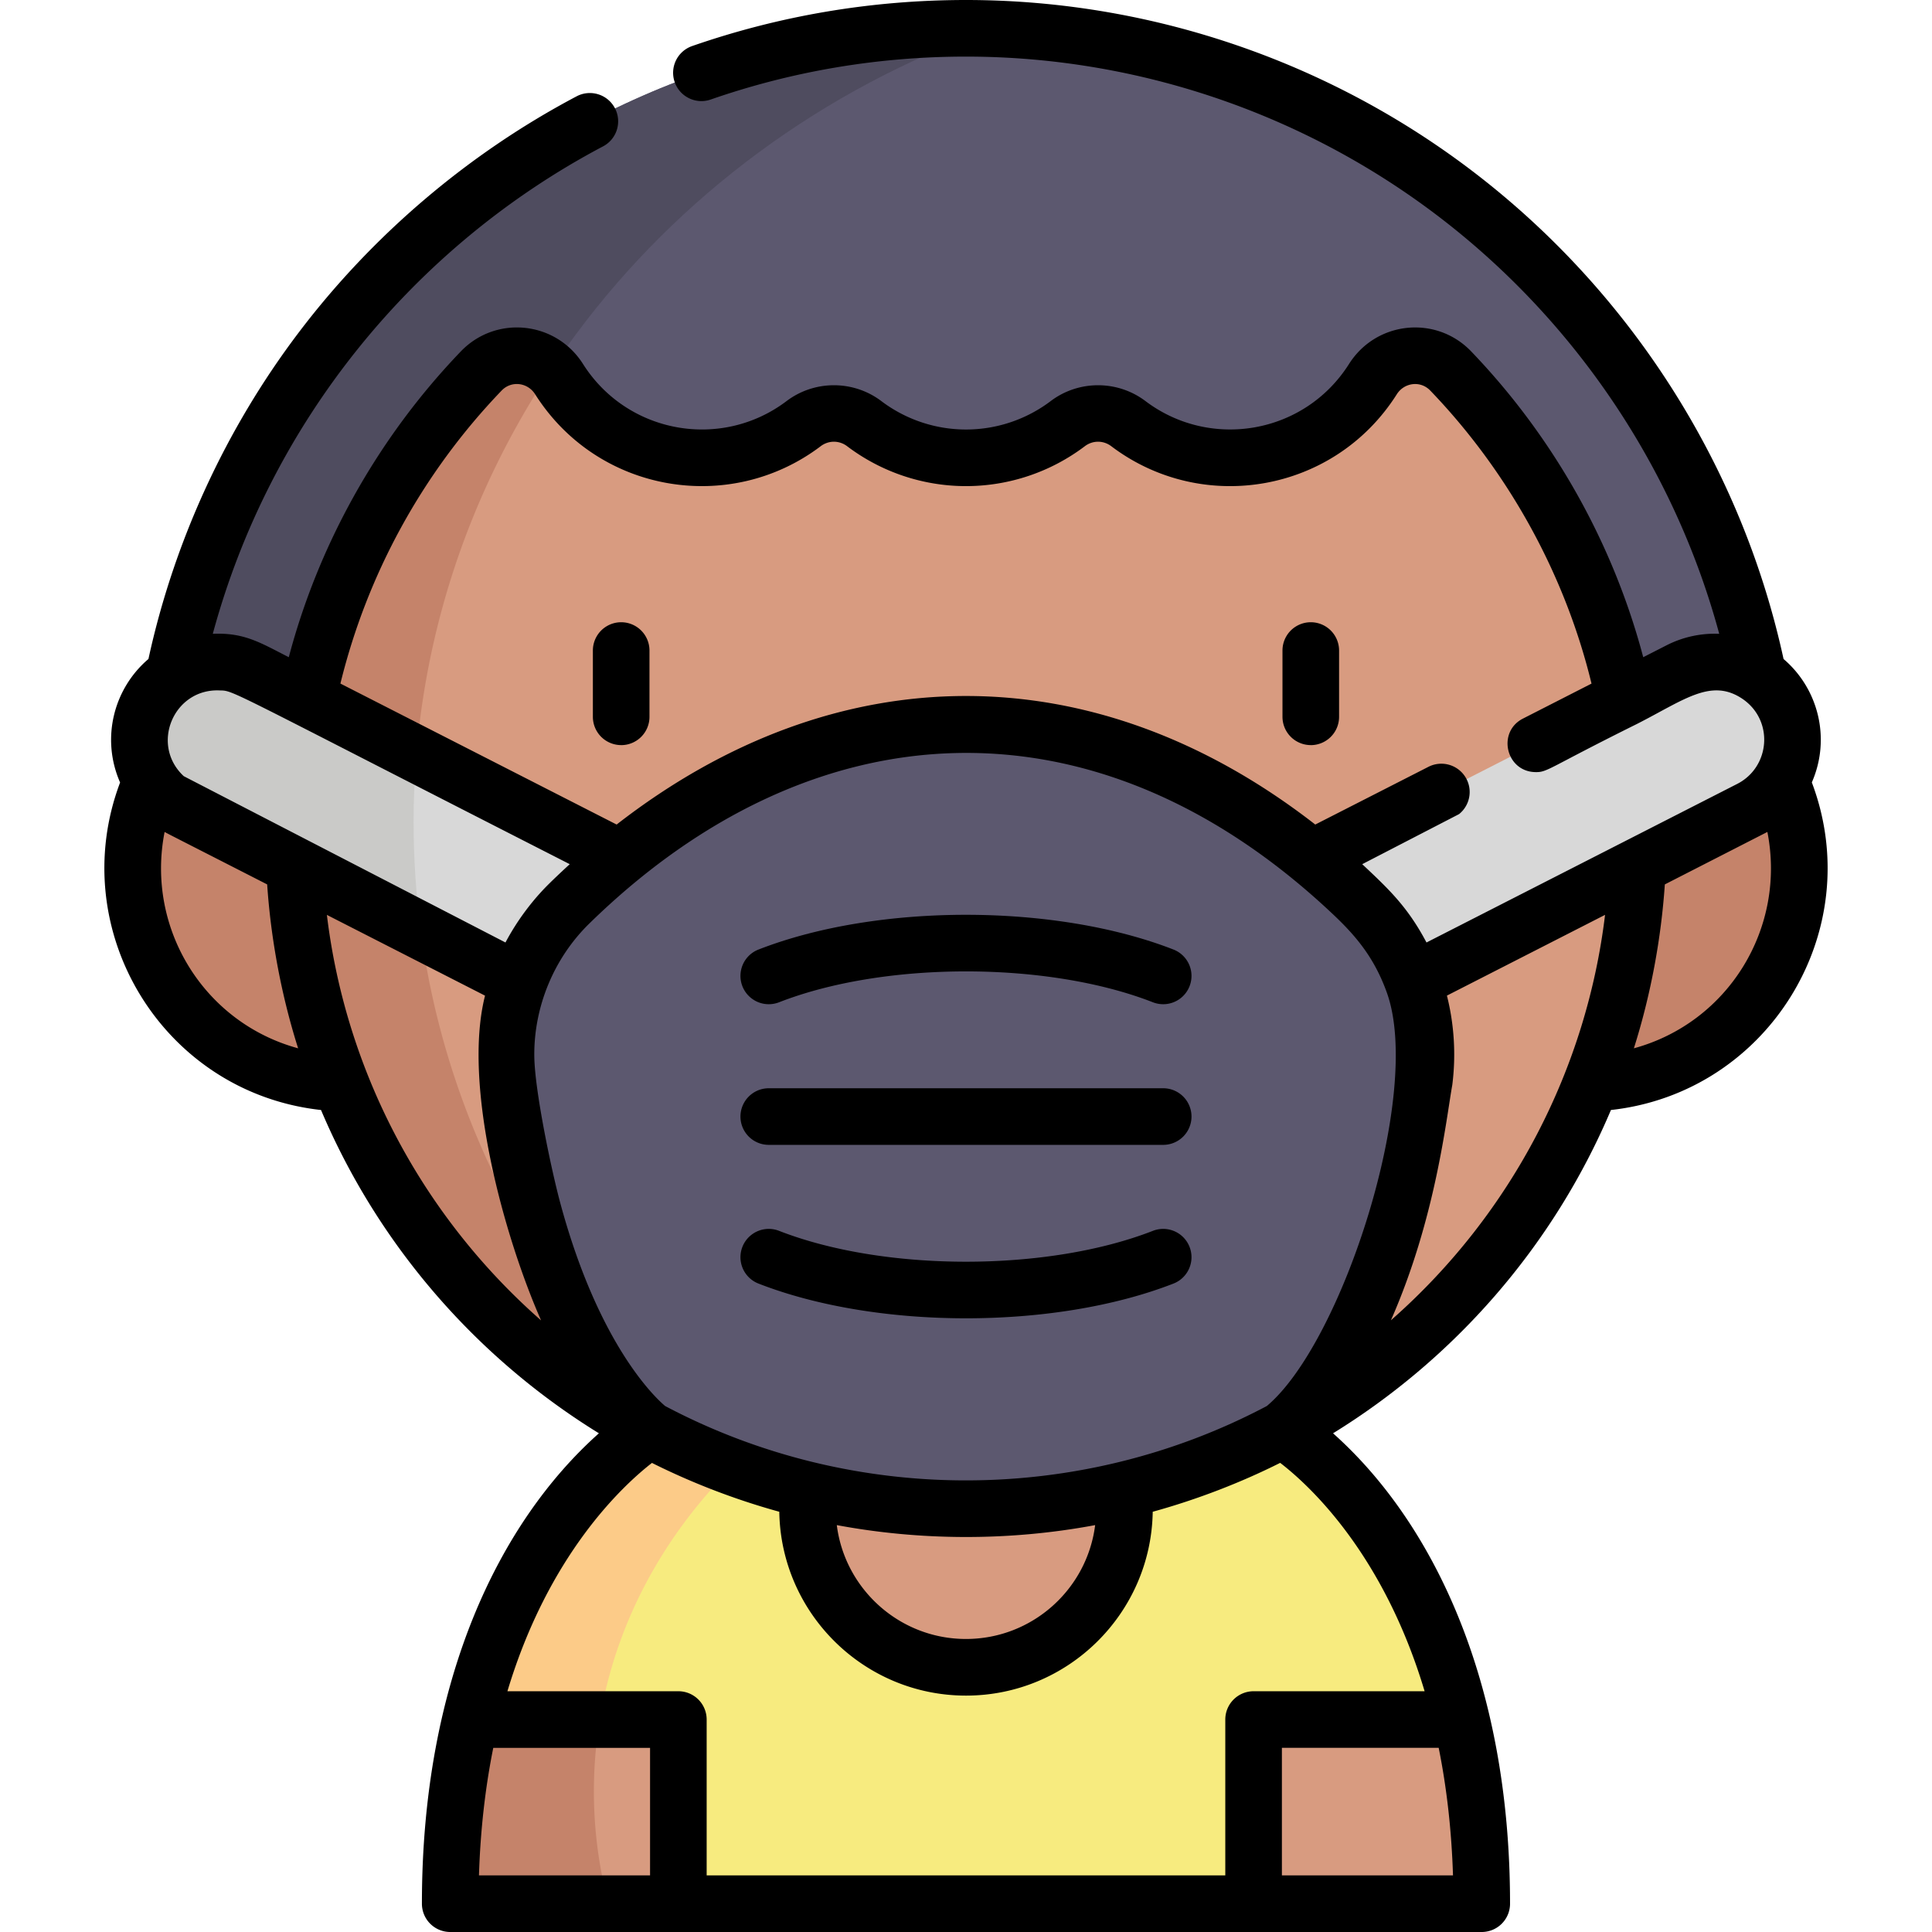 <svg xmlns="http://www.w3.org/2000/svg" height="512" width="512"><path d="M41.787 221.713C41.787 103.595 137.882 7.5 256 7.5s214.213 96.095 214.213 214.213z" fill="#5c586f"/><path d="M471.904 206.952a56.8 56.8 0 0 1 4.895 23.112c0 31.494-25.53 57.024-57.024 57.024-19.98 0-37.55-10.284-47.732-25.84l28.733-36.067z" fill="#c5836a"/><path d="M109.6 217.926c0-96.39 63.778-178.572 153.293-210.303L256 7.5c-118.118 0-214.213 96.096-214.213 214.213h67.864l-.05-3.787z" fill="#4f4c5f"/><path d="M332.22 504.5H179.78l-55.08-48.804c13.45-56.69 47.475-76.768 47.475-76.768H339.83s34.024 20.078 47.475 76.768z" fill="#f7eb7f"/><g fill="#d89b80"><circle cx="256" cy="399.852" r="42.002"/><path d="M384.46 98.318c-5.948-6.19-16.03-5.098-20.624 2.154-7.934 12.526-21.91 20.843-37.837 20.843-10.132 0-19.474-3.37-26.974-9.046a13.25 13.25 0 0 0-16.051 0A44.54 44.54 0 0 1 256 121.315c-10.132 0-19.474-3.37-26.974-9.046a13.25 13.25 0 0 0-16.051 0 44.54 44.54 0 0 1-26.974 9.046c-15.926 0-29.903-8.317-37.837-20.843-4.593-7.252-14.676-8.343-20.624-2.154-30.763 32.01-49.678 75.5-49.678 123.395 0 68.08 38.188 127.23 94.3 157.215h167.656c56.122-29.983 94.3-89.136 94.3-157.215 0-47.905-18.915-91.384-49.678-123.395z"/></g><path d="M472.788 186.688c-5.176-10.14-17.592-14.166-27.732-9l-118.552 60.507 18.742 36.722 118.552-60.506c10.14-5.177 14.166-17.593 9-27.733z" fill="#d8d8d8"/><path d="M157.386 474.73c0-38.12 18.456-72.343 47.733-95.8h-32.947s-34.024 20.078-47.475 76.768l33.15 29.372a117.24 117.24 0 0 1-.461-10.34z" fill="#fccb88"/><path d="M109.6 217.926c0-44.14 13.38-85.293 36.473-119.995-5.1-4.864-13.37-4.984-18.534.388-30.763 32.01-49.678 75.5-49.678 123.395 0 .667.028 1.33.035 1.994l-37.8-16.756a56.8 56.8 0 0 0-4.895 23.112c0 30.827 24.464 55.924 55.034 56.974 15.572 39.48 44.828 72.064 81.937 91.9h8.91c-44.078-40.767-71.48-97.83-71.48-161.002z" fill="#c5836a"/><path d="M39.212 186.688c5.176-10.14 17.592-14.166 27.732-9l118.552 60.507-18.742 36.722L48.202 214.42c-10.14-5.176-14.166-17.592-9-27.732z" fill="#d8d8d8"/><path d="M377.44 286.566c-9.338 71.222-36.62 91.64-37.61 92.362-.02.01-.03.02-.03.02-24.974 13.337-53.504 20.903-83.797 20.903s-58.823-7.565-83.797-20.903c0 0-.01-.01-.03-.02-.99-.72-28.272-21.14-37.61-92.362-2.278-17.398 3.803-34.88 16.347-47.155 20.645-20.202 57.35-47.464 105.092-47.464s84.446 27.262 105.092 47.464c12.543 12.275 18.625 29.756 16.347 47.155z" fill="#5c586f"/><path d="M179.78 455.696V504.5h-60.462c0-18.656 2.06-34.838 5.38-48.804zM392.683 504.5H332.22v-48.804h55.08c3.32 13.966 5.38 30.148 5.38 48.804z" fill="#d89b80"/><path d="M109.6 217.926c0-6.083.263-12.107.76-18.068l-43.417-22.16c-10.14-5.176-22.557-1.15-27.732 9s-1.15 22.557 9 27.732l63.324 32.32c-1.27-9.434-1.926-19.05-1.926-28.813z" fill="#cacac8"/><path d="M157.386 474.73a116.68 116.68 0 0 1 1.562-19.033h-34.25c-3.32 13.966-5.38 30.148-5.38 48.804h41.93c-2.52-9.554-3.863-19.52-3.863-29.77z" fill="#c5836a"/><path d="M203.73 303.4h104.53a7.5 7.5 0 1 0 0-15H203.73a7.5 7.5 0 1 0 0 15zm2.726-37.786c27.944-10.904 71.094-10.92 99.077 0a7.5 7.5 0 1 0 5.453-13.974c-31.432-12.265-78.495-12.287-109.983 0a7.5 7.5 0 0 0 5.453 13.974z"/><path d="M305.533 326.184c-27.944 10.904-71.094 10.92-99.077 0a7.5 7.5 0 0 0-5.453 13.974c31.432 12.265 78.496 12.286 109.983 0a7.5 7.5 0 1 0-5.453-13.974zM164.618 197.468a7.5 7.5 0 0 0 7.5-7.5V172.4a7.5 7.5 0 1 0-15 0v17.56a7.5 7.5 0 0 0 7.5 7.499zm182.752 0a7.5 7.5 0 0 0 7.5-7.5V172.4a7.5 7.5 0 1 0-15 0v17.56a7.5 7.5 0 0 0 7.5 7.499zM85.074 294.163c15.442 36.464 41.747 66.004 73.643 85.674-26.463 23.578-46.906 65.55-46.906 124.664a7.5 7.5 0 0 0 7.5 7.5h273.366a7.5 7.5 0 0 0 7.5-7.5c0-59.206-20.63-101.252-46.906-124.664 31.868-19.652 58.188-49.18 73.643-85.674 41.683-4.585 68.118-47.418 53.24-86.817 5.106-11.672 1.7-24.867-7.493-32.7-10.48-48.238-37.23-92.125-75.574-123.836C357.47 18.044 307.36 0 255.994 0c-24.84 0-49.257 4.106-72.572 12.205a7.5 7.5 0 0 0-4.624 9.546c1.36 3.913 5.634 5.982 9.546 4.624C210.073 18.827 232.833 15 255.994 15c47.886 0 94.6 16.823 131.534 47.37 33.13 27.4 56.987 64.528 68.085 105.597a28.09 28.09 0 0 0-13.97 3.05h-.001l-6.17 3.148c-7.858-29.743-23.5-58.04-45.6-81.044-9.284-9.665-25.145-8.066-32.367 3.337-11.834 18.684-36.797 22.8-53.95 9.83-7.4-5.594-17.713-5.594-25.103 0a37.2 37.2 0 0 1-44.897 0c-7.4-5.594-17.713-5.594-25.103 0-17.28 13.077-42.213 8.7-53.95-9.83-7.217-11.396-23.07-13.013-32.368-3.338-22.584 23.5-37.946 52.018-45.6 81.045-7.413-3.758-11.7-6.572-20.14-6.2 15.147-55.95 53.074-102.57 103.365-129.147a7.5 7.5 0 1 0-7.009-13.261C124.123 40.678 98.652 62.35 79.078 88.23c-19.288 25.5-32.98 55.32-39.74 86.407-9.17 7.803-12.656 20.975-7.513 32.732-14.767 39.155 11.316 82.182 53.248 86.795zm-27.02-111.197c4.2.154-.623-1.66 92.935 46.05-2.17 1.98-4.678 4.383-5.33 5.035-4.748 4.65-8.775 10.183-11.703 15.718L48.7 205.695c-8.946-8.307-2.728-23.162 9.362-22.73zm294.86 59.005c6.123 5.745 11.214 11.55 14.642 21.157 9.52 26.676-11.802 92.7-31.836 109.484-49.635 26.257-109.746 26.302-159.45.001-2.377-2-17.422-15.777-27.655-53.303-2.42-8.847-6.94-30.328-7.02-39.457-.124-13.005 5.175-25.958 14.635-35.162 59.016-57.676 133.898-61.742 196.683-2.72zm-62.688 162.2c-2.136 17-16.673 30.173-34.232 30.173s-32.096-13.184-34.232-30.173c21.76 4.067 45.32 4.333 68.464 0zM79.005 277.813c-25.05-6.828-40.398-31.887-35.38-57.34.875.5 1.213.647 27.177 13.906.975 14.375 3.726 29.3 8.203 43.435zm7.626-35.356l41.908 21.4c-6.034 23.838 5.08 63.884 14.855 86.068-32.28-28.38-51.872-66.933-56.763-107.457zm44.092 220.74h41.55V497H126.93c.376-11.84 1.647-23.165 3.794-33.804zM339.716 497v-33.804h41.55c2.147 10.64 3.418 21.963 3.794 33.804zm37.813-48.804h-45.314a7.5 7.5 0 0 0-7.5 7.5V497H187.273v-41.304a7.5 7.5 0 0 0-7.5-7.5h-45.3c10.893-36.294 30.594-54.512 38.302-60.508 10.266 5.14 21.736 9.634 33.746 12.943.42 26.936 22.448 48.722 49.482 48.722s49.062-21.786 49.482-48.722c11.894-3.276 23.493-7.794 33.775-12.958 7.718 5.934 27.344 23.967 38.278 60.523zm-8.935-98.282c11.885-26.95 14.675-53.483 16.276-62.375 1.023-8.04.493-16.133-1.42-23.693l41.908-21.4c-4.845 40.142-24.206 78.834-56.763 107.457zm64.4-72.1c4.543-14.344 7.244-29.288 8.203-43.435l27.177-13.906c5.023 25.477-10.35 50.52-35.38 57.34zM141.82 104.485c16.554 26.136 51.554 32.017 75.674 13.764 2.093-1.584 4.905-1.584 7 0a52.2 52.2 0 0 0 63.001 0c2.093-1.584 4.905-1.584 7 0 24.173 18.293 59.15 12.323 75.673-13.765 1.964-3.102 6.267-3.7 8.88-.97 21.45 22.315 35.978 49.806 42.72 77.646l-18.17 9.274c-6.9 3.517-4.54 13.98 3.224 14.18 3.326.086 3.12-.917 26.96-12.743 12.55-6.385 19.667-12.25 27.96-6.688 8.435 5.718 7.38 18.1-1.355 22.556l-82.35 42.03c-4.94-9.33-9.77-13.945-17.034-20.753l25.66-13.267c2.726-2.177 3.642-6.04 1.994-9.267a7.51 7.51 0 0 0-10.1-3.27l-29.996 15.3c-58.636-45.584-126.93-45.257-185.148 0l-73.2-37.36c7.024-28.707 21.582-55.656 42.72-77.646 2.587-2.7 6.897-2.16 8.88.97z"/></svg>